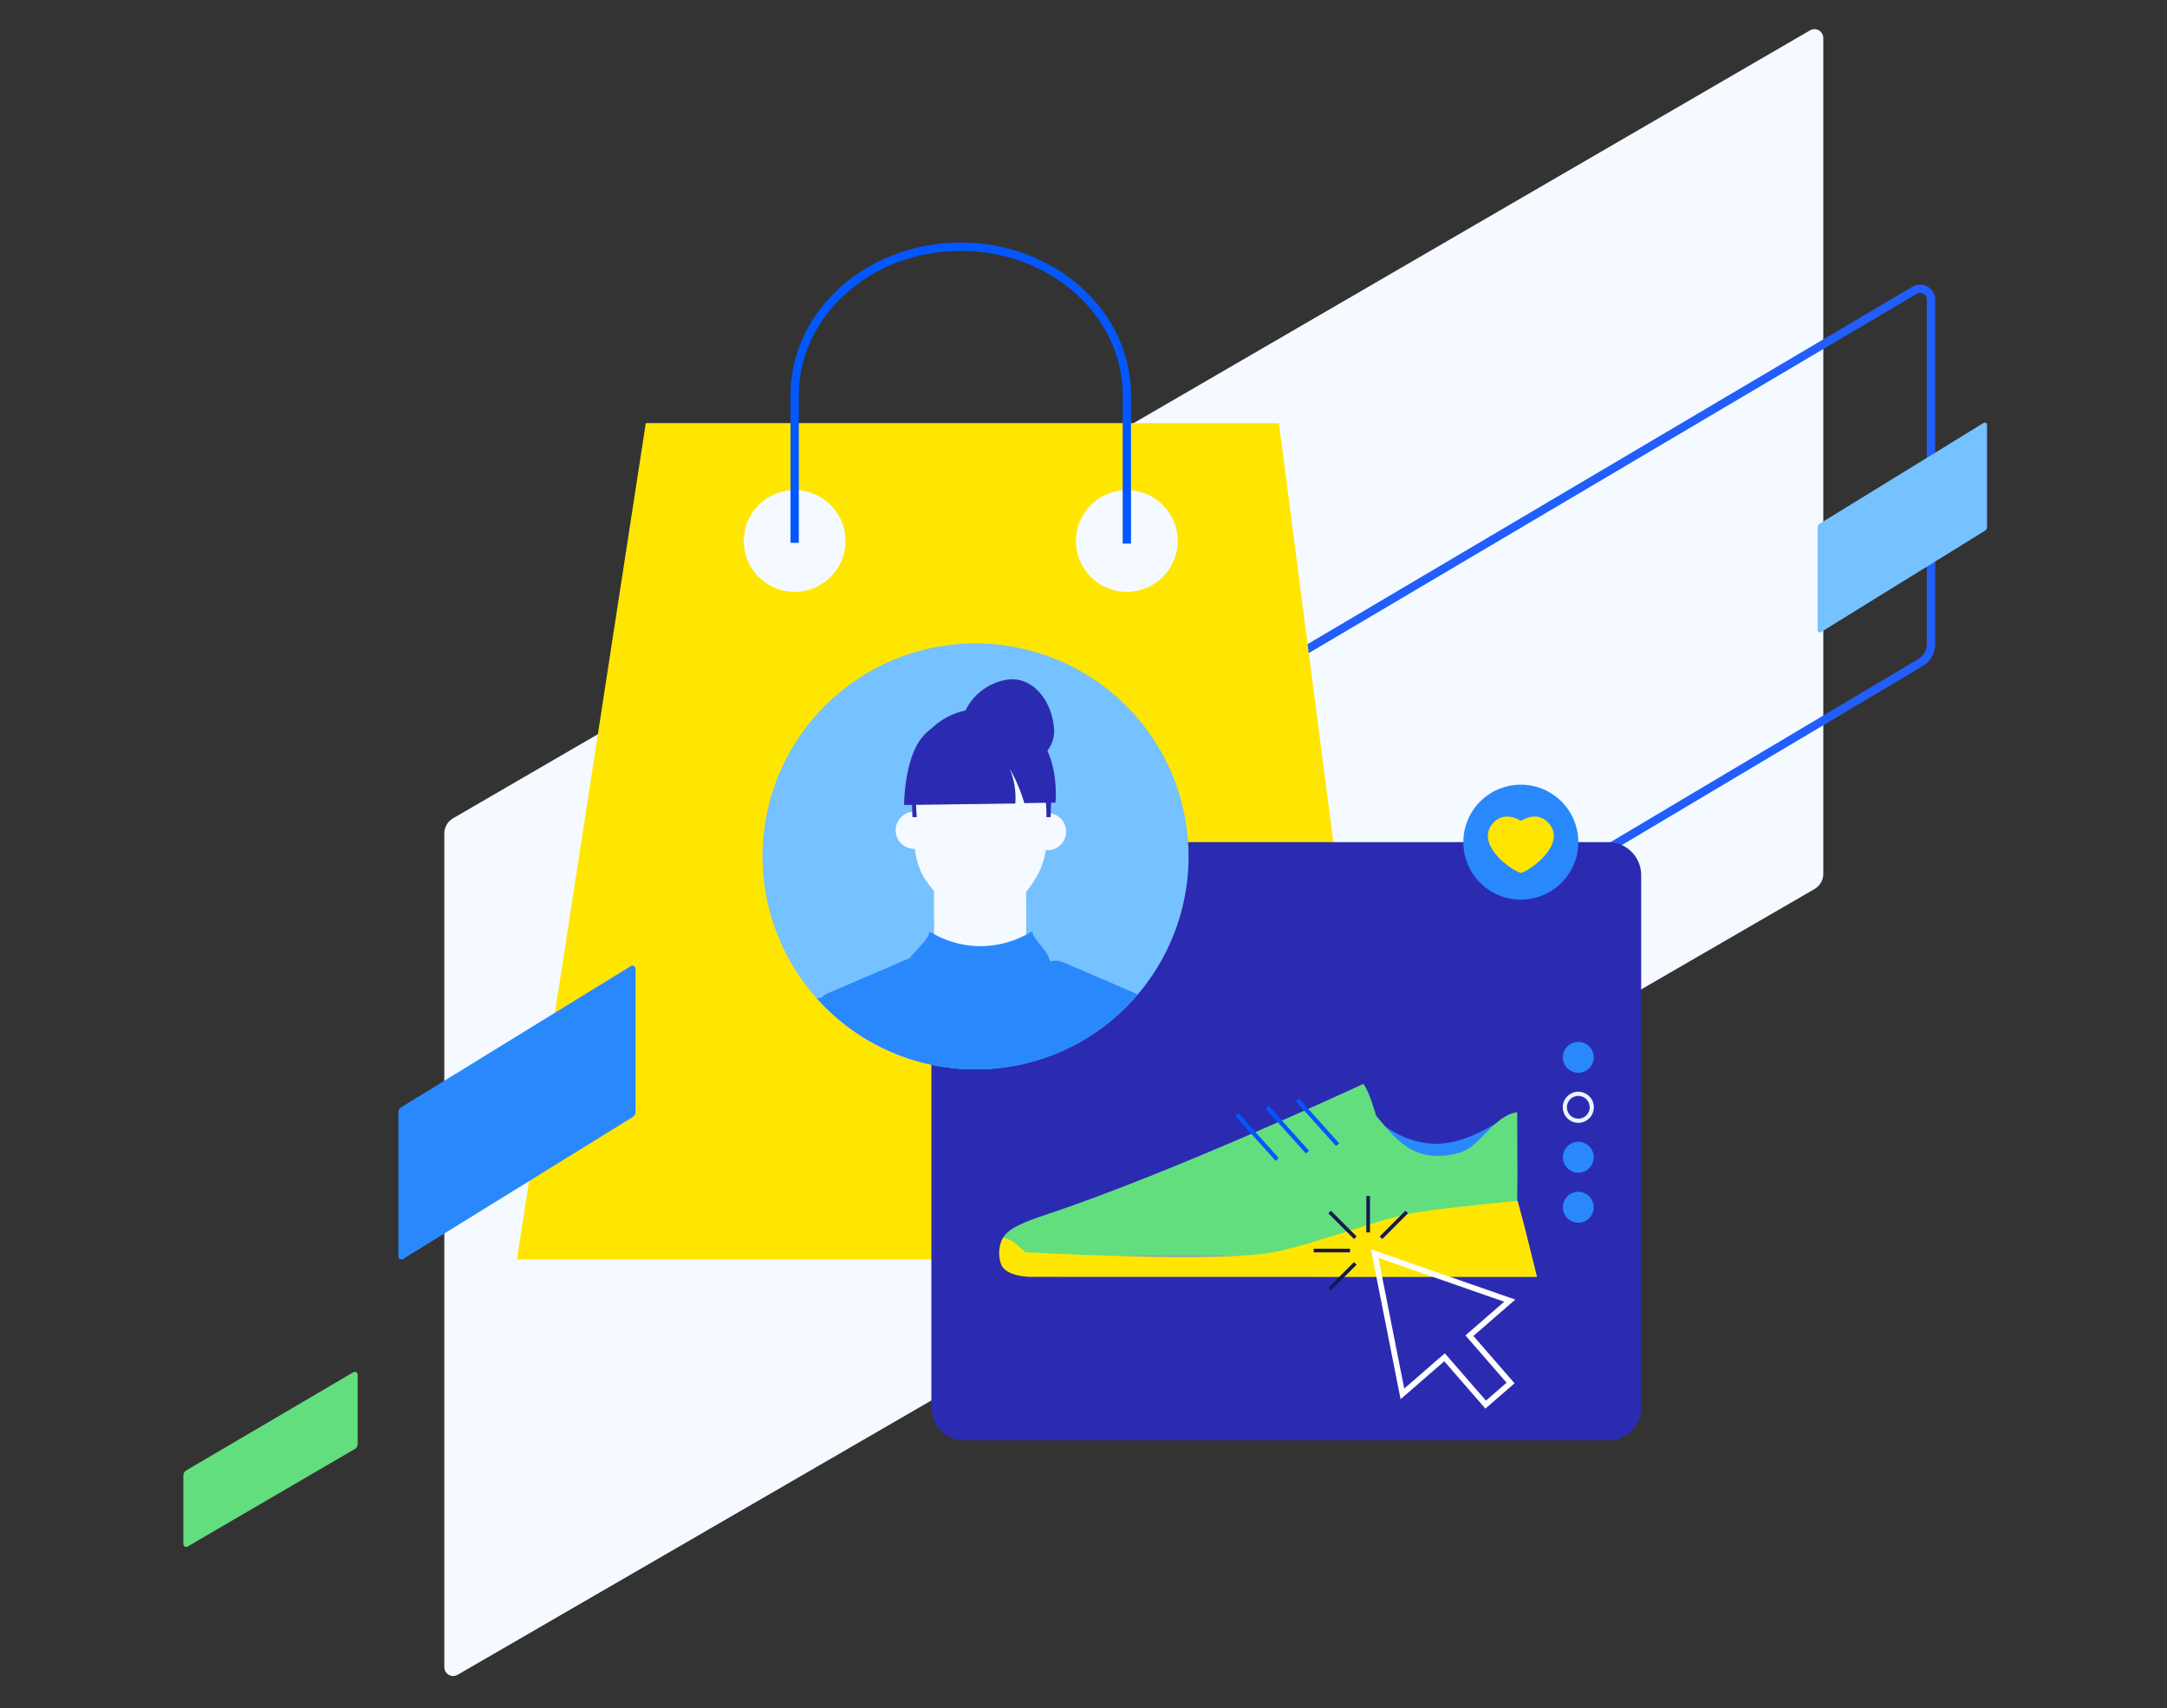 <?xml version="1.0" encoding="utf-8"?>
<svg xmlns="http://www.w3.org/2000/svg" xmlns:xlink="http://www.w3.org/1999/xlink" width="520" height="410" xmlns:v="https://vecta.io/nano">
  <rect width="100%" height="100%" fill="#333333" stroke="none"/>
  <defs>
    <clipPath id="A">
      <path d="M0 0h170.328v157.382H0z" fill="none" />
    </clipPath>
    <path id="B" d="M219.382 194.828c1.806 0 3.433 1.088 4.124 2.756s.309 3.588-.968 4.865-3.197 1.659-4.865.968-2.756-2.319-2.756-4.124c0-2.465 1.999-4.464 4.464-4.464" />
  </defs>
  <path d="M106.618 200.08v200.08c0 .761.406 1.463 1.066 1.843s1.471.377 2.128-.006l325.6-188.6a4.25 4.25 0 0 0 2.112-3.674V9.128c0-.762-.408-1.465-1.069-1.843s-1.474-.374-2.131.011L108.715 196.415a4.25 4.25 0 0 0-2.097 3.665z" fill="#f4faff" />
  <path d="M463.37 154.564V71.918a2.61 2.61 0 0 0-3.925-2.258l-160.63 94.957a5.22 5.22 0 0 0-2.6 4.514v83.275a2.61 2.61 0 0 0 3.934 2.252l160.64-95.59c1.598-.938 2.58-2.651 2.581-4.504z" fill="none" stroke="#225efb" stroke-width="2" />
  <path d="M154.966 101.559L124.053 302.3h208.911l-26.075-200.741z" fill="#ffe600" />
  <path d="M190.689 117.642a12.21 12.21 0 0 1 12.205 12.205c0 6.741-5.464 12.205-12.205 12.205s-12.205-5.464-12.205-12.205a12.21 12.21 0 0 1 12.205-12.205m79.711 0c6.741 0 12.205 5.464 12.205 12.205s-5.464 12.205-12.205 12.205-12.205-5.464-12.205-12.205a12.21 12.21 0 0 1 12.205-12.205" fill="#f4faff" />
  <path d="M190.69 130.296V94.87c0-19.696 17.851-35.656 39.856-35.656s39.857 15.96 39.857 35.656v35.61" fill="none" stroke-width="2" stroke="#0357ff" stroke-miterlimit="10" />
  <g clip-path="url(#A)" transform="translate(223.496 188.347)">
    <path d="M7.923 13.792h154.483a7.92 7.92 0 0 1 7.923 7.923V149.46a7.92 7.92 0 0 1-7.923 7.923H7.923A7.92 7.92 0 0 1 0 149.46V21.715a7.92 7.92 0 0 1 7.923-7.923" fill="#2b2bb2" />
    <path d="M141.448 0c7.617 0 13.792 6.175 13.792 13.792s-6.175 13.792-13.792 13.792-13.792-6.175-13.792-13.792A13.79 13.79 0 0 1 141.448 0" fill="#2989fc" />
    <path d="M148.348 9.489c-2.812-3.549-6.812-.87-6.9-.81-.091-.06-4.091-2.739-6.9.81-3.811 4.81 4.182 10.882 6.871 11.693.01 0 .017.01.025.012h.01c.008 0 .016-.007.025-.012 2.689-.812 10.682-6.882 6.872-11.693" fill="#ffe600" />
    <path d="M105.988 117.869h14.741c.432 0 .857-.043 1.282-.077l-16.024.013z" fill="#eab1a0" />
    <path d="M23.762 107.293a5.41 5.41 0 0 0 1.775 10.519l80.45-.063-.517-38.588z" fill="#8174f2" />
    <path d="M105.985 117.696l16.024-.013c9.305-.659 16.54-8.359 16.618-17.687v-20.89s-9.129 7.242-17.693 7.09c-9.312-.166-15.467-7.09-15.467-7.09z" fill="#2989fc" />
    <path d="M140.572 78.614c-5.7.81-8.808 8.339-13.878 9.738-11.289 3.115-15.752-4.047-19.991-8.906v-.056c.028.112-1.719-6.159-3.067-7.564 0 0-45.829 21.342-76.242 31.415-10.737 3.556-10.812 5.231-11 9.9l86.909.019h0l29.987.006h7.173l.17-19.8z" fill="#62de7f" />
    <g fill="none" stroke="#0357ff" stroke-miterlimit="10">
      <path d="M87.826 75.656l9.661 10.757m-16.913-8.99l9.661 10.757m-16.913-8.991l9.661 10.757" />
    </g>
    <path d="M145.346 118.167l-121.539-.028s-6.257 0-7.145-3.26c-.675-2.032-.482-4.252.535-6.136a10.61 10.61 0 0 1 2.246.815c.927.632 3.088 2.668 3.088 2.668s43.55 2.38 58.115.236c8.749-1.288 25.4-7.769 34.081-9.482 6.411-1.266 25.961-3.085 25.961-3.085l1.627 6.122z" fill="#ffe600" />
    <path d="M138.024 143.546l-9.867-11.358 9.3-8.085-30.188-10.521 6.2 31.365 9.741-8.463 9.868 11.358zm1.913.134l-6.992 6.074-9.868-11.358-10.483 9.108-7.115-35.982 34.635 12.069-10.045 8.731z" fill="#fff" />
    <g fill="#151950">
      <path d="M95.26 120.756l6.16-6.16.617.617-6.16 6.16zm12.323-12.323l6.16-6.16.617.617-6.16 6.16zm-12.323-5.546l.617-.617 6.161 6.161-.617.617zm-3.52 8.5h8.714v.871H91.74zm12.635-12.636h.871v8.714h-.871z" />
    </g>
    <path d="M155.239 61.744a3.7 3.7 0 1 1 0 7.4 3.7 3.7 0 0 1-2.616-6.316 3.7 3.7 0 0 1 2.616-1.084" fill="#2989fc" />
    <path d="M155.239 74.199c1.308 0 2.488.787 2.989 1.996s.224 2.6-.701 3.525-2.316 1.202-3.525.701-1.996-1.68-1.996-2.989c.001-1.785 1.448-3.232 3.233-3.233z" fill="none" stroke-miterlimit="10" stroke="#edf5ff" />
    <g fill="#2989fc">
      <path d="M155.239 85.732a3.7 3.7 0 1 1-3.7 3.7c-.001-.982.388-1.924 1.082-2.618s1.636-1.084 2.618-1.082m0 11.995a3.7 3.7 0 1 1-2.616 1.084 3.7 3.7 0 0 1 2.616-1.084" />
    </g>
  </g>
  <path d="M234.1 154.443a51.12 51.12 0 0 1 36.145 87.265 51.12 51.12 0 0 1-87.263-36.15c.001-28.231 22.887-51.117 51.118-51.118z" fill="#76c1ff" />
  <g fill="#f4faff">
    <path d="M246.18 234.065l-22-.235-.075-26.981 21.985-1.026c.248 6.72.167 19.337.092 28.244" />
    <use xlink:href="#B" />
    <use xlink:href="#B" x="31.995" y="0.326" />
    <path d="M251.747 186.036c-.5-9.581-6.762-15.547-15.974-15.754v-.01h-.273v.01c-9.213.021-15.6 5.858-16.294 15.426-.12 1.653-.214 3.1-.19 4.97.116 13.345.137 17.615 5.112 23.124 2.122 2.349 5.124 5.829 10.923 5.84h.178a12.7 12.7 0 0 0 11.047-5.623c4.8-6.036 5.189-9.671 5.576-23.016.045-1.868-.013-3.31-.1-4.966" />
  </g>
  <g fill="#2b2bb2">
    <path d="M252.945 175.018c.358 5.3-4.985 9.625-11.137 9.625s-11.137-4.311-11.137-9.625 4.377-10.535 10.418-11.785c6.562-1.357 11.4 4.937 11.857 11.785" />
    <path d="M250.431 178.513a12.31 12.31 0 0 0-1.309-1.725c-3.11-4.301-8.157-6.769-13.461-6.584v-.01h-.276v.01a16.46 16.46 0 0 0-11.807 4.613 12.26 12.26 0 0 0-3.129 3.316c-3.536 5.624-3.489 15.083-3.489 15.083l1.912-.02q.032 1.555.075 2.94h1.032l-.167-2.951 23.817-.32a17.84 17.84 0 0 0-1.388-8.452 39.54 39.54 0 0 1 3.566 8.365l5.163-.09a27.54 27.54 0 0 1 .127 3.447h1.017q.05-1.616.09-3.468l1.068-.02s.844-8.214-2.848-14.131" />
  </g>
  <path d="M234.1 256.68a50.99 50.99 0 0 0 38.885-17.955 5.15 5.15 0 0 0-.613-.333l-17.188-7.4c-1.013-.424-2.139-.499-3.2-.214-.52-2.792-4.077-5.124-4.189-7.083h-.386a23.69 23.69 0 0 1-11.992 3.408 23.03 23.03 0 0 1-12.159-3.408h-.279c.081 1.434-2.573 3.652-4.648 6.251l-19.6 8.443c-.574.249-1.095.607-1.534 1.054-.394.049-.783.125-1.166.228a50.98 50.98 0 0 0 38.069 17.015" fill="#2989fc" />
  <path d="M476.816 126.485v-24.526c-.001-.19-.102-.366-.267-.461s-.368-.096-.533-.002l-39.323 24.187a1.07 1.07 0 0 0-.532.924v24.655c0 .192.103.369.269.464s.371.094.537-.003l39.325-24.316a1.07 1.07 0 0 0 .524-.922z" fill="#76c1ff" />
  <path d="M152.513 266.862v-34.336a.75.75 0 0 0-1.125-.647L96.336 265.74a1.5 1.5 0 0 0-.744 1.294v34.516a.75.75 0 0 0 1.128.646l55.054-34.042a1.5 1.5 0 0 0 .739-1.292z" fill="#2989fc" />
  <path d="M44 354.122v16.491c0 .244.131.47.343.592s.473.122.684-.001l40.121-23.406c.42-.245.679-.695.679-1.181v-16.656c0-.245-.131-.471-.344-.593s-.474-.12-.685.004l-40.123 23.572c-.418.245-.675.693-.675 1.178z" fill="#62de7f" />
</svg>